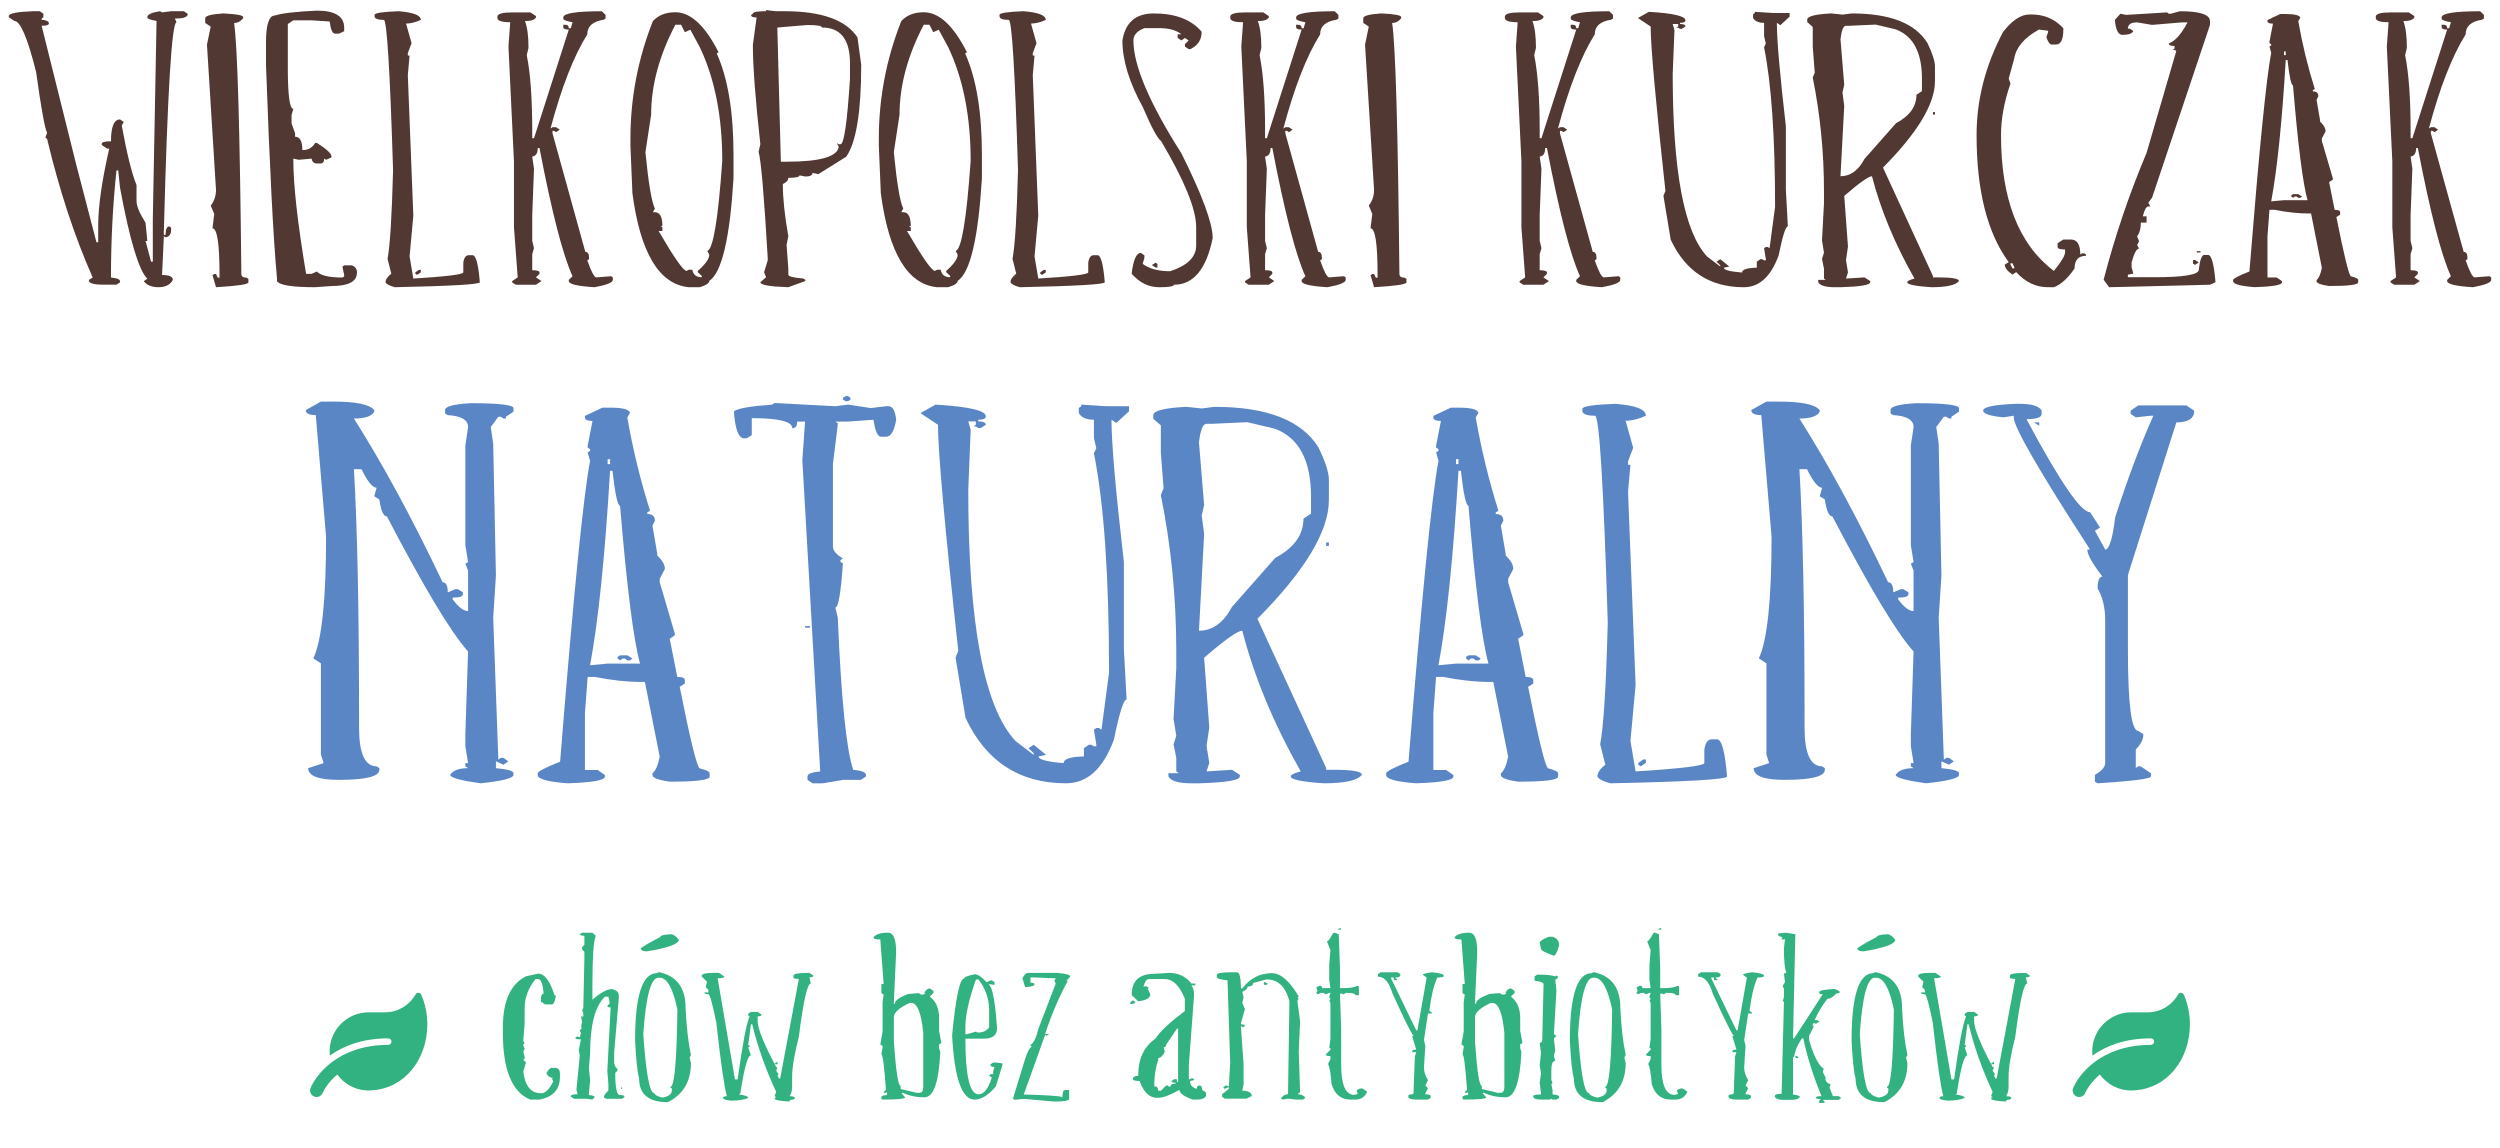 <svg xmlns="http://www.w3.org/2000/svg" id="uuid-d0e4062f-3ffd-4f20-bc4e-54ac97811305" width="332.607" height="152.792" viewBox="0 0 332.607 152.792"><defs><style>.uuid-197c5a3a-30a3-48c3-bfba-c7fa9b67759e{fill:#33b281;}.uuid-197c5a3a-30a3-48c3-bfba-c7fa9b67759e,.uuid-a4379ac3-4546-42bc-b7f7-6eb55ef2ad74,.uuid-38baaf0f-3362-4026-bc27-1e13dc2337b7{stroke-width:0px;}.uuid-a4379ac3-4546-42bc-b7f7-6eb55ef2ad74{fill:#5b86c5;}.uuid-38baaf0f-3362-4026-bc27-1e13dc2337b7{fill:#513832;}</style></defs><g id="uuid-a21e5037-9830-4ec1-b3e6-12aa32684cd4"><path class="uuid-38baaf0f-3362-4026-bc27-1e13dc2337b7" d="m4.336,1.494h.967l.469.332v.469l-.234.176v.156c.644.052.967.215.967.488,0,.208-.322.312-.967.312l4.6,18.457,2.695,10.352h.234v-2.266c0-2.526.488-5.924,1.465-10.195h-.264l-.732-.488v-.156c0-.221.41-.332,1.23-.332,0-1.94.4-2.91,1.201-2.91l.498.332-.264.488c.684,3.75,1.337,6.387,1.963,7.91v2.109c0,.677.4,1.647,1.201,2.91l.234,2.422h-.234l.732,2.754h.234v-5.664l.498-26.367c-.82-.13-1.23-.293-1.23-.488,0-.364.566-.631,1.699-.801l.264.156,1.201-.156h1.699l.498.332v.156c-.098.326-.664.488-1.699.488l.234.488c-.644,0-1.211,9.323-1.699,27.969v.332h.234c0-.755.166-1.133.498-1.133l.234.156v.332c0,.56-.245.879-.732.957l-.234-.156v.156l-.234,5.019c.957,0,1.435.215,1.435.644-.333.651-.977.977-1.934.977-.879,0-1.523-.267-1.934-.801l.469-.332c-1.133-1.12-2.344-5.163-3.633-12.129l-.234-2.266h-.234c-.488,4.583-.732,9.33-.732,14.238.801.078,1.201.241,1.201.488v.156l-.469.312h-1.699c-1.191,0-1.846-.156-1.963-.469v-.176l.498-.312c-2.422-5.481-4.443-11.627-6.064-18.438l-.234-.176.234-.644c-.293-.495-.781-3.19-1.465-8.086C3.672,5.048,2.705,2.783,1.904,2.783l-.732-.488v-.156c0-.352,1.055-.566,3.164-.644Z"></path><path class="uuid-38baaf0f-3362-4026-bc27-1e13dc2337b7" d="m29.707,1.787c1.758.078,2.637.241,2.637.488v.156c-.333.417-.732.625-1.201.625.449,2.982.771,14.115.967,33.398,0,.326.234.488.703.488l.234.156v.469c0,.261-1.435.476-4.307.644l-.469-1.602.234-.156h.234l.234.488h.234v-.332c0-4.153-.312-6.231-.938-6.231l.234-1.914-.469-1.113c.469-.599.703-1.295.703-2.09l-1.201-19.316.498-2.402-.732-.488v-.625c0-.325.801-.54,2.402-.644Z"></path><path class="uuid-38baaf0f-3362-4026-bc27-1e13dc2337b7" d="m42.158,1.415c2.421,0,3.633.755,3.633,2.266v.469l-.703.332h-.498c-.352,0-.596-.54-.732-1.621l-2.402-.156h-2.432l-.732.488v5.801c0,3.659.244,5.488.732,5.488l-.234.82v1.113l.469,1.309v.469c.644,0,.967.593.967,1.777.781,0,1.348-.319,1.699-.957h.234c1.289.82,1.934,1.413,1.934,1.777v.156l-.703.312-.264-.156c0,.43-.157.644-.469.644h-.498c-.391,0-.625-.215-.703-.644l-1.699.156-.732-.156v.156c0,3.347.566,8.405,1.699,15.176h.732l.703-.312c.488.534,1.621.801,3.398.801l.234-.156v-.176l-.234-1.113.234-.176h.967c.488.117.732.443.732.977,0,1.185-1.133,1.777-3.398,1.777l-2.168.156c-3.028,0-4.717-.267-5.068-.801v-.332c-.488-5.247-.977-14.713-1.465-28.398v-3.066c0-2.37.4-3.555,1.201-3.555.918-.299,2.773-.514,5.566-.644Z"></path><path class="uuid-38baaf0f-3362-4026-bc27-1e13dc2337b7" d="m53.027,1.494c1.973.156,2.959.54,2.959,1.152-.703.326-1.358.488-1.963.488l.732,2.617-.498,1.309v.332h.234l-.234,2.617.732,18.691-.498,5.41.498,2.949c4.434-.273,6.65-.547,6.65-.82v-1.309c.098-.651.341-.977.732-.977h.498c.449,0,.771,1.198.967,3.594,0,.287-3.769.508-11.309.664-.743-.208-1.153-.43-1.23-.664,0-.364.253-.742.762-1.133l-.498-1.973c.332-1.758.576-5.69.732-11.797-.41-13.333-.82-20-1.23-20-.82,0-1.23-.163-1.23-.488v-.176c0-.247,1.065-.41,3.193-.488Zm2.695,34.414h.264v.332l-.498.332-.234-.156v-.176l.469-.332Z"></path><path class="uuid-38baaf0f-3362-4026-bc27-1e13dc2337b7" d="m80.068,1.494l.498.488v.488l-.264.156c-1.446.222-2.168.873-2.168,1.953-1.797,2.865-3.428,7.038-4.893,12.52l.264-.176h.469l.498.332-.498.332-.234-.176h-.234v.332l4.365,15.762c.332,0,.498.267.498.801v.176l-.234.156c.527,1.511.927,2.266,1.201,2.266l1.963-.156.234.156v.332c0,.352-.81.677-2.432.977-2.285-.143-3.428-.416-3.428-.82v-.156l.498-.488c-1.289-2.825-2.754-8.509-4.394-17.051h-.234c0,.69-.245,1.068-.732,1.133l.234,1.621-.234,6.172v3.418l.234.977-.234.801v2.129c.644,0,.967.104.967.312v.156l-.469.488.732.488-.732.488h-2.695l-.469-.312v-.176l.732-.488-.498-6.66v-8.77l-.732-15.273.234-3.242c-1.036,0-1.602-.163-1.699-.488v-.332c.098-.325.751-.488,1.963-.488h2.432l.732.488v.176c-.176.326-.664.488-1.465.488.312.808.469,1.999.469,3.574l-.234.957c.488,2.383.732,5.742.732,10.078v.977h.234l4.629-14.453c-.488,0-.732-.11-.732-.332v-.312h.264c.312,0,.469.156.469.469h.264l.234-.801c-.82-.143-1.23-.306-1.23-.488v-.156c0-.547,1.709-.82,5.127-.82Z"></path><path class="uuid-38baaf0f-3362-4026-bc27-1e13dc2337b7" d="m89.853,1.63c2.031,0,3.945,1.771,5.742,5.312l-.234.176c1.484,3.308,2.227,7.8,2.227,13.477v3.144c-.488,7.995-1.563,12.539-3.223,13.633,0,.3-.42.58-1.26.84h-1.494c-3.926-.403-6.416-4.564-7.471-12.48l-.264-6.309v-.996c0-5.377.996-10.586,2.988-15.625.722-.781,1.718-1.172,2.988-1.172Zm0,1.66c-2.149,4.102-3.223,8.093-3.223,11.973l-.762,5c.41,4.141.83,6.634,1.26,7.481l-.264.488h.264c.664,0,.996.612.996,1.836h-.264l.264.156v.508h-.498c2.051,3.542,3.291,5.312,3.721,5.312l.264-.156h.498c.117.664.537.996,1.26.996v-.176l-.527-.488v-.176c1.015-.898,1.523-1.614,1.523-2.148l-.264-.508c.781-.221,1.445-4.212,1.992-11.973,0-5.911-.996-10.957-2.988-15.137l-1.26-2.324-.732.332-.498-.996h-.762Z"></path><path class="uuid-38baaf0f-3362-4026-bc27-1e13dc2337b7" d="m101.924,1.337l1.23.156h1.23c4.922,0,8.154,1.159,9.697,3.477l.498,3.652c0,6.237-.664,10.312-1.992,12.227l-3.721,2.324-.762-.176c0,.326-.322.488-.967.488l-.762-.156c0,.222-.498.332-1.494.332,0,.326-.245.599-.732.82,0,1.901.244,4.219.732,6.953l-.234,1.152.234,3.144v.82c0,.222.664.391,1.992.508l.264.156v.176l-2.256.82c-2.481-.078-3.721-.299-3.721-.664l.762-.664-.264-.664.498-1.641c-.488-8.411-.898-13.21-1.23-14.395l.234-.996c-.664-5.977-.996-10.384-.996-13.223l.498-3.633c-.488,0-.732-.11-.732-.332l.234-.176c0-.221.586-.332,1.758-.332v-.156Zm1.494,2.324l.469,17.852h.762c4.453,0,6.768-.664,6.943-1.992l-.264-.488.264.156h.234c.469,0,.889-2.917,1.26-8.75v-1.992c0-3.19-1.241-4.785-3.721-4.785,0-.221-.664-.332-1.992-.332l-3.955.332Z"></path><path class="uuid-38baaf0f-3362-4026-bc27-1e13dc2337b7" d="m122.9,1.63c2.031,0,3.945,1.771,5.742,5.312l-.234.176c1.484,3.308,2.227,7.8,2.227,13.477v3.144c-.488,7.995-1.563,12.539-3.223,13.633,0,.3-.42.58-1.26.84h-1.494c-3.926-.403-6.416-4.564-7.471-12.48l-.264-6.309v-.996c0-5.377.996-10.586,2.988-15.625.722-.781,1.718-1.172,2.988-1.172Zm0,1.66c-2.149,4.102-3.223,8.093-3.223,11.973l-.762,5c.41,4.141.83,6.634,1.26,7.481l-.264.488h.264c.664,0,.996.612.996,1.836h-.264l.264.156v.508h-.498c2.051,3.542,3.291,5.312,3.721,5.312l.264-.156h.498c.117.664.537.996,1.26.996v-.176l-.527-.488v-.176c1.015-.898,1.523-1.614,1.523-2.148l-.264-.508c.781-.221,1.445-4.212,1.992-11.973,0-5.911-.996-10.957-2.988-15.137l-1.26-2.324-.732.332-.498-.996h-.762Z"></path><path class="uuid-38baaf0f-3362-4026-bc27-1e13dc2337b7" d="m136.172,1.494c1.973.156,2.959.54,2.959,1.152-.703.326-1.358.488-1.963.488l.732,2.617-.498,1.309v.332h.234l-.234,2.617.732,18.691-.498,5.41.498,2.949c4.434-.273,6.65-.547,6.65-.82v-1.309c.098-.651.341-.977.732-.977h.498c.449,0,.771,1.198.967,3.594,0,.287-3.769.508-11.309.664-.743-.208-1.153-.43-1.23-.664,0-.364.253-.742.762-1.133l-.498-1.973c.332-1.758.576-5.69.732-11.797-.41-13.333-.82-20-1.23-20-.82,0-1.23-.163-1.23-.488v-.176c0-.247,1.065-.41,3.193-.488Zm2.695,34.414h.264v.332l-.498.332-.234-.156v-.176l.469-.332Z"></path><path class="uuid-38baaf0f-3362-4026-bc27-1e13dc2337b7" d="m153.486,1.787c2.89,0,5.019.814,6.387,2.441,0,1.055-.498,1.823-1.494,2.305h-.234l-.498-.332v-.332l.498-.488-.498-.332-.469.332-.498-.332v-.488h.498c-.684-.547-1.67-.82-2.959-.82h-1.963c-.977.378-1.465.925-1.465,1.641,0,3.32,2.128,8.327,6.387,15.02,2.773,5.56,4.16,9.316,4.16,11.27-.84,4.141-2.559,6.211-5.156,6.211,0,.222-.655.332-1.963.332-1.387,0-2.607-.599-3.662-1.797.215-1.849.625-2.773,1.23-2.773l.469.332v.312l-.234.82c.879.651,2.099.977,3.662.977,2.304-.755,3.457-1.895,3.457-3.418v-2.461c0-2.37-1.553-6.178-4.658-11.426-.469-.312-1.289-1.836-2.461-4.57-1.797-3.255-2.695-6.198-2.695-8.828.391-2.396,1.777-3.594,4.16-3.594Zm.264,33.164l.234.156v.488h-.234l-.498-.332.498-.312Z"></path><path class="uuid-38baaf0f-3362-4026-bc27-1e13dc2337b7" d="m177.568,1.494l.498.488v.488l-.264.156c-1.445.222-2.168.873-2.168,1.953-1.797,2.865-3.428,7.038-4.893,12.52l.264-.176h.469l.498.332-.498.332-.234-.176h-.234v.332l4.365,15.762c.332,0,.498.267.498.801v.176l-.234.156c.527,1.511.928,2.266,1.201,2.266l1.963-.156.234.156v.332c0,.352-.81.677-2.432.977-2.285-.143-3.428-.416-3.428-.82v-.156l.498-.488c-1.289-2.825-2.754-8.509-4.394-17.051h-.234c0,.69-.244,1.068-.732,1.133l.234,1.621-.234,6.172v3.418l.234.977-.234.801v2.129c.644,0,.967.104.967.312v.156l-.469.488.732.488-.732.488h-2.695l-.469-.312v-.176l.732-.488-.498-6.66v-8.77l-.732-15.273.234-3.242c-1.036,0-1.602-.163-1.699-.488v-.332c.098-.325.751-.488,1.963-.488h2.432l.732.488v.176c-.176.326-.664.488-1.465.488.312.808.469,1.999.469,3.574l-.234.957c.488,2.383.732,5.742.732,10.078v.977h.234l4.629-14.453c-.488,0-.732-.11-.732-.332v-.312h.264c.312,0,.469.156.469.469h.264l.234-.801c-.82-.143-1.23-.306-1.23-.488v-.156c0-.547,1.709-.82,5.127-.82Z"></path><path class="uuid-38baaf0f-3362-4026-bc27-1e13dc2337b7" d="m183.779,1.787c1.758.078,2.637.241,2.637.488v.156c-.332.417-.732.625-1.201.625.449,2.982.771,14.115.967,33.398,0,.326.234.488.703.488l.234.156v.469c0,.261-1.435.476-4.307.644l-.469-1.602.234-.156h.234l.234.488h.234v-.332c0-4.153-.312-6.231-.938-6.231l.234-1.914-.469-1.113c.469-.599.703-1.295.703-2.09l-1.201-19.316.498-2.402-.732-.488v-.625c0-.325.801-.54,2.402-.644Z"></path><path class="uuid-38baaf0f-3362-4026-bc27-1e13dc2337b7" d="m214.102,1.494l.498.488v.488l-.264.156c-1.445.222-2.168.873-2.168,1.953-1.797,2.865-3.428,7.038-4.893,12.52l.264-.176h.469l.498.332-.498.332-.234-.176h-.234v.332l4.365,15.762c.332,0,.498.267.498.801v.176l-.234.156c.527,1.511.928,2.266,1.201,2.266l1.963-.156.234.156v.332c0,.352-.81.677-2.432.977-2.285-.143-3.428-.416-3.428-.82v-.156l.498-.488c-1.289-2.825-2.754-8.509-4.394-17.051h-.234c0,.69-.244,1.068-.732,1.133l.234,1.621-.234,6.172v3.418l.234.977-.234.801v2.129c.644,0,.967.104.967.312v.156l-.469.488.732.488-.732.488h-2.695l-.469-.312v-.176l.732-.488-.498-6.66v-8.77l-.732-15.273.234-3.242c-1.035,0-1.602-.163-1.699-.488v-.332c.098-.325.752-.488,1.963-.488h2.432l.732.488v.176c-.176.326-.664.488-1.465.488.312.808.469,1.999.469,3.574l-.234.957c.488,2.383.732,5.742.732,10.078v.977h.234l4.629-14.453c-.488,0-.732-.11-.732-.332v-.312h.264c.312,0,.469.156.469.469h.264l.234-.801c-.82-.143-1.23-.306-1.23-.488v-.156c0-.547,1.709-.82,5.127-.82Z"></path><path class="uuid-38baaf0f-3362-4026-bc27-1e13dc2337b7" d="m219.375,1.572c3.242.195,4.863.573,4.863,1.133,0,.222-.244.332-.732.332v.156c.488,0,.732.111.732.332l-.498.312h-.234l-.234-.156h-.264l.264-.156v-.332h-.732l.234.82-.234,5.82c0,12.969,1.533,21.074,4.6,24.316l1.728,1.309v-.156l-.498-.488.498-.332,1.201.977-.732.156c0,.3.81.515,2.432.644,0-.403.654-.618,1.963-.644v-.801l.469-.332h.234l.264.156h.234v-.156l-.234-1.465.234-.156h.234l.264.156.732-5.508c0-9.284-.488-16.36-1.465-21.23l.234-.488-.234-.977v-1.777c-.723,0-1.211-.215-1.465-.644v-.488l.234-.176v-.156l2.432.156h2.197v.488l-1.23,1.133-.469-.312c0,2.253.4,6.843,1.201,13.77v8.438l.264,4.863c-.293,0-.703,1.296-1.23,3.887-1.035,2.812-2.578,4.219-4.629,4.219-4.512,0-7.754-2.109-9.727-6.328l-.967-5.84.264-.644c-1.309-11.992-1.963-19.284-1.963-21.875l-1.699-1.133,1.465-.82Z"></path><path class="uuid-38baaf0f-3362-4026-bc27-1e13dc2337b7" d="m243.633,1.787l1.494.156,1.23-.156c5.098,0,8.457,1.315,10.078,3.945.664,1.38.996,2.416.996,3.106v1.973c0,3.008-2.305,6.836-6.914,11.484l6.65,14.434v.176h.732c1.816,0,2.725.163,2.725.488-.43.547-1.66.82-3.691.82-2.129-.143-3.193-.364-3.193-.664,0-.156.322-.319.967-.488-2.617-4.609-4.502-9.147-5.654-13.613-.449,0-1.68.873-3.691,2.617l.498,6.738-.264,1.797.264,1.641-.264.82,2.461-.156.762.488v.156c0,.365-1.318.586-3.955.664h-.732c-1.25,0-1.992-.221-2.227-.664v-.312h.996l-.234-.176v-1.309l-.264-1.309.264-.82-.264-1.641.264-4.922v-1.641c0-5.13-.498-10.163-1.494-15.098l.264-.664-.264-3.438v-2.637l-.732-.644v-.332c0-.442,1.065-.716,3.193-.82Zm2.461,1.641h-.498c-.352,0-.596.599-.732,1.797l.498,6.074-.234.996.234,1.797-.498,9.355c1.309,0,2.373-.768,3.193-2.305l4.189-4.746c1.816-.963,2.725-2.227,2.725-3.789l.732-.488v-1.641c0-3.489-1.152-5.677-3.457-6.562l-2.695-.644-3.457.156Zm11.074,11.484h.264v.332h-.264v-.332Z"></path><path class="uuid-38baaf0f-3362-4026-bc27-1e13dc2337b7" d="m270,1.923h.234c1.738,0,3.164.612,4.277,1.836v.176c0,1.328-.332,1.992-.996,1.992h-.527c-.273,0-.518-.332-.732-.996l.234-.664v-.176l-1.23-.156c-1.934,1.068-3.027,2.351-3.281,3.848l-.732,2.676.234.664c-.84,2.396-1.26,4.681-1.26,6.856,0,8.503,2.344,14.525,7.031,18.066.996-1.211,1.494-2.051,1.494-2.519v-.332c-.664,0-.996-.11-.996-.332v-.508l.762-.488h.996c.84,0,1.26.664,1.26,1.992l.234-.156h.264l.264.156v.176c-1.016,0-1.523.56-1.523,1.68-.879,1.302-1.797,2.136-2.754,2.5h-.762c-1.621,0-3.037-.67-4.248-2.012l-.498.332c-.684-.469-1.025-.911-1.025-1.328l.527-.332c-2.852-3.88-4.277-9.512-4.277-16.895,0-4.7,1.172-9.271,3.516-13.711,1.211-1.562,2.383-2.344,3.516-2.344Zm-2.519,33.105v.176l.264.508h.234v-.176l-.234-.508h-.264Z"></path><path class="uuid-38baaf0f-3362-4026-bc27-1e13dc2337b7" d="m290.039,1.494c2.656,0,3.984.443,3.984,1.328v.488l-7.705,22.988-.498.664.264.508h-.264c-.273,0-.518.436-.732,1.309h.498v.84h-.762c0,.781-.166,1.387-.498,1.816l.264.664-.264.488.264.488c-.332,0-.664.612-.996,1.836v.664l.234.82-.732.156v.332h3.486c3.965,0,5.947-.332,5.947-.996.156-1.315.4-1.973.732-1.973h.498c.469,0,.801,1.211.996,3.633l-.732.332-13.418.332-.732-.996c1.484-5.729,3.389-11.354,5.713-16.875l3.955-13.555-.234-.156h-.264l.264-.176v-.332c-.508,0-.762-.11-.762-.332.859-.338,1.69-1.276,2.49-2.812h-.732l-3.984.332-1.992-.332c-.82,0-1.23.28-1.23.84h.264l.469.312c-.156.339-.644.508-1.465.508-.547,0-.879-.664-.996-1.992l.732-.82.762.156,5.449-.332.234.176h.264l1.23-.332Zm1.728,33.086h.264l.498.332-.498.332-.264-.176v-.488Zm.498-1.172h.498v.176h-.498v-.176Z"></path><path class="uuid-38baaf0f-3362-4026-bc27-1e13dc2337b7" d="m303.369,1.865h.732c1.191,0,1.836.163,1.934.488l-.264.469c.527,3.034,1.26,6.042,2.197,9.023l-.264.156v.156c.488,0,.732.215.732.644l-.234.488.469,2.734v.156c.488.456.732.886.732,1.289l-.498.957v.332l1.465,4.981v.156l-.498.332.732,3.691c.488,0,.732.104.732.312v.332l-.498.312c1.016,5.104,1.66,7.734,1.934,7.891.644.156.967.319.967.488v.312c0,.326-1.289.488-3.867.488-1.113-.156-1.67-.371-1.67-.644v-.156c.312-.26.547-.801.703-1.621l-1.435-7.227h-.234c-1.465,0-2.998-.163-4.6-.488h-.703l-.264,3.535v5.469h1.23l.703.488v.156c0,.352-1.201.566-3.603.644-1.934-.143-2.9-.41-2.9-.801v-.156c0-.182.723-.56,2.168-1.133,1.289-16.081,2.256-25.781,2.9-29.102l-.234-.82.234-.156v-.156l-.234-.156v-.176l.469-2.402c-.488,0-.732-.11-.732-.332v-.156l1.699-.801Zm.732,6.113c-.488,8.242-1.133,14.512-1.934,18.809l1.699-.156h3.135c-.625-2.239-1.27-7.331-1.934-15.273-.234,0-.478-1.126-.732-3.379h-.234Zm-.234-1.133v.488h.234v-.488h-.234Zm1.904,18.984l.498.312-.234.176h-.264l-.234-.176h-.234l-.234.176-.234-.176v-.156l.234-.156h.703Z"></path><path class="uuid-38baaf0f-3362-4026-bc27-1e13dc2337b7" d="m329.971,1.494l.498.488v.488l-.264.156c-1.445.222-2.168.873-2.168,1.953-1.797,2.865-3.428,7.038-4.893,12.52l.264-.176h.469l.498.332-.498.332-.234-.176h-.234v.332l4.365,15.762c.332,0,.498.267.498.801v.176l-.234.156c.527,1.511.928,2.266,1.201,2.266l1.963-.156.234.156v.332c0,.352-.81.677-2.432.977-2.285-.143-3.428-.416-3.428-.82v-.156l.498-.488c-1.289-2.825-2.754-8.509-4.394-17.051h-.234c0,.69-.244,1.068-.732,1.133l.234,1.621-.234,6.172v3.418l.234.977-.234.801v2.129c.644,0,.967.104.967.312v.156l-.469.488.732.488-.732.488h-2.695l-.469-.312v-.176l.732-.488-.498-6.66v-8.77l-.732-15.273.234-3.242c-1.035,0-1.602-.163-1.699-.488v-.332c.098-.325.752-.488,1.963-.488h2.432l.732.488v.176c-.176.326-.664.488-1.465.488.312.808.469,1.999.469,3.574l-.234.957c.488,2.383.732,5.742.732,10.078v.977h.234l4.629-14.453c-.488,0-.732-.11-.732-.332v-.312h.264c.312,0,.469.156.469.469h.264l.234-.801c-.82-.143-1.23-.306-1.23-.488v-.156c0-.547,1.709-.82,5.127-.82Z"></path><path class="uuid-a4379ac3-4546-42bc-b7f7-6eb55ef2ad74" d="m42.695,53.429h1.692c2.981,0,4.78.376,5.398,1.128v.215c-.322.609-1.222.913-2.699.913,3.813,5.998,7.748,13.258,11.803,21.78.457,0,.685.448.685,1.343l1.007-.43h.322l.685.43v.242c0,.305-.457.457-1.37.457v.215c.752,1.039,1.437,1.567,2.055,1.585v-5.398l-.362-.913.362-.215-.362-2.256v-13.24l.362-2.471c0-.949-.9-1.477-2.699-1.585l-.362-.215v-.457c0-.483,1.128-.788,3.384-.913,3.813,0,5.72.224,5.72.671v.457l-1.007.671v.242h-.322l-.362-.242h-.322l-1.007,1.37.322,2.229.362,17.537-.362,5.613.685,18.879.322-.242h.362l.644.457-.644.457-1.007-.457v.913c1.557.144,2.336.367,2.336.671v.215c0,.448-1.464.824-4.391,1.128-2.686-.376-4.028-.752-4.028-1.128.376-.591,1.169-.886,2.377-.886l-.362-.242v-.43h.362l-.362-2.256v-1.585l.362-11.011c-2.256-2.506-5.855-8.495-10.796-17.966-.457,0-.792-.752-1.007-2.256l-.685-.43.322-1.128c-.538,0-1.208-.823-2.014-2.471h-1.007c.456,7.717.685,18.871.685,33.462v.913c0,3.438.779,5.156,2.336,5.156l.363.242v.215c0,.895-1.8,1.343-5.398,1.343-2.712,0-4.068-.519-4.068-1.558l2.055-.671-.363-1.128v-12.139l-1.007-.671c1.128-2.399,1.692-7.797,1.692-16.194l-1.37-16.167c-.886,0-1.329-.224-1.329-.671l2.014-1.128Z"></path><path class="uuid-a4379ac3-4546-42bc-b7f7-6eb55ef2ad74" d="m80.158,54.234h1.007c1.638,0,2.524.224,2.658.671l-.362.644c.725,4.172,1.732,8.308,3.022,12.407l-.363.215v.215c.671,0,1.007.295,1.007.886l-.322.671.644,3.76v.215c.671.627,1.007,1.218,1.007,1.772l-.685,1.316v.457l2.014,6.848v.215l-.685.457,1.007,5.076c.671,0,1.007.144,1.007.43v.457l-.685.43c1.397,7.019,2.283,10.635,2.659,10.85.886.215,1.329.439,1.329.671v.43c0,.448-1.772.671-5.317.671-1.531-.215-2.296-.51-2.296-.886v-.215c.429-.358.751-1.101.967-2.229l-1.974-9.937h-.322c-2.014,0-4.123-.224-6.325-.671h-.967l-.362,4.861v7.519h1.692l.967.671v.215c0,.483-1.652.779-4.955.886-2.659-.197-3.988-.564-3.988-1.101v-.215c0-.251.993-.769,2.981-1.558,1.772-22.111,3.102-35.449,3.988-40.015l-.322-1.128.322-.215v-.215l-.322-.215v-.242l.644-3.303c-.671,0-1.007-.152-1.007-.457v-.215l2.336-1.101Zm1.007,8.406c-.672,11.333-1.558,19.954-2.659,25.862l2.337-.215h4.31c-.86-3.079-1.746-10.08-2.659-21.001-.322,0-.658-1.548-1.007-4.646h-.322Zm-.322-1.558v.671h.322v-.671h-.322Zm2.618,26.104l.685.43-.322.242h-.362l-.322-.242h-.322l-.322.242-.322-.242v-.215l.322-.215h.967Z"></path><path class="uuid-a4379ac3-4546-42bc-b7f7-6eb55ef2ad74" d="m103.039,53.617l8.097.43,1.691-.215,3.022.457,2.055-.242h.322c.537,0,.872.6,1.007,1.799-.269,1.504-.712,2.256-1.329,2.256h-.685c-.457,0-.792-.752-1.007-2.256l-3.384.242h-1.691l.322.215v.215l-.644,5.183v11.011c0,.537.443,1.065,1.329,1.585l-.322.215v.242l.322.215c-.269,3.903-.605,5.854-1.007,5.854l.322,1.343c.456,10.832,1.141,17.581,2.054,20.249,1.128.107,1.692.332,1.692.671v.215l-.685.457h-2.377l-2.699.457h-1.329l-.685-.457v-.457c0-.34.564-.564,1.691-.671l-2.377-41.384.363-5.156h-1.048c0,.591-.215.886-.644.886,0-.895-1.799-1.343-5.397-1.343v2.256l-.685.43h-.322c-.752,0-1.208-1.199-1.37-3.599.537-.394,2.229-.689,5.076-.886l.322-.215Zm4.069,29.675h.644v.215h-.644v-.215Zm5.72-30.588l.322.215v.242l-.322.215h-.322l-.362-.215v-.242l.362-.215h.322Z"></path><path class="uuid-a4379ac3-4546-42bc-b7f7-6eb55ef2ad74" d="m124.47,53.831c4.457.269,6.687.788,6.687,1.558,0,.305-.336.457-1.007.457v.215c.671,0,1.007.152,1.007.457l-.685.43h-.322l-.322-.215h-.363l.363-.215v-.457h-1.007l.322,1.128-.322,8.003c0,17.832,2.108,28.977,6.325,33.435l2.377,1.799v-.215l-.685-.671.685-.457,1.652,1.343-1.007.215c0,.412,1.114.708,3.343.886,0-.555.9-.85,2.699-.886v-1.101l.644-.457h.322l.362.215h.322v-.215l-.322-2.014.322-.215h.322l.363.215,1.007-7.573c0-12.765-.672-22.496-2.015-29.192l.322-.671-.322-1.343v-2.444c-.994,0-1.665-.295-2.014-.886v-.671l.322-.242v-.215l3.343.215h3.021v.671l-1.691,1.558-.644-.43c0,3.098.55,9.409,1.651,18.933v11.602l.362,6.687c-.402,0-.967,1.782-1.691,5.344-1.424,3.867-3.545,5.801-6.365,5.801-6.203,0-10.662-2.9-13.374-8.701l-1.329-8.03.362-.886c-1.799-16.489-2.699-26.515-2.699-30.078l-2.336-1.558,2.014-1.128Z"></path><path class="uuid-a4379ac3-4546-42bc-b7f7-6eb55ef2ad74" d="m157.824,54.127l2.055.215,1.692-.215c7.009,0,11.628,1.809,13.857,5.425.913,1.898,1.37,3.321,1.37,4.27v2.712c0,4.136-3.169,9.399-9.507,15.791l9.145,19.846v.242h1.007c2.497,0,3.746.224,3.746.671-.591.752-2.282,1.128-5.075,1.128-2.928-.197-4.391-.501-4.391-.913,0-.215.442-.439,1.329-.671-3.6-6.338-6.19-12.577-7.775-18.718-.618,0-2.31,1.2-5.076,3.599l.685,9.265-.362,2.471.362,2.256-.362,1.128,3.384-.215,1.047.671v.215c0,.501-1.813.806-5.438.913h-1.007c-1.719,0-2.739-.304-3.062-.913v-.43h1.37l-.322-.242v-1.799l-.362-1.799.362-1.128-.362-2.256.362-6.768v-2.256c0-7.054-.685-13.974-2.055-20.759l.363-.913-.363-4.727v-3.626l-1.007-.886v-.457c0-.608,1.463-.984,4.391-1.128Zm3.384,2.256h-.685c-.483,0-.819.824-1.007,2.471l.685,8.352-.322,1.37.322,2.471-.685,12.864c1.799,0,3.263-1.056,4.391-3.169l5.761-6.526c2.497-1.325,3.746-3.062,3.746-5.21l1.007-.671v-2.256c0-4.798-1.585-7.806-4.753-9.023l-3.706-.886-4.754.215Zm15.227,15.791h.362v.457h-.362v-.457Z"></path><path class="uuid-a4379ac3-4546-42bc-b7f7-6eb55ef2ad74" d="m193.032,54.234h1.007c1.638,0,2.523.224,2.658.671l-.362.644c.725,4.172,1.732,8.308,3.022,12.407l-.363.215v.215c.672,0,1.008.295,1.008.886l-.322.671.644,3.76v.215c.671.627,1.007,1.218,1.007,1.772l-.685,1.316v.457l2.014,6.848v.215l-.685.457,1.007,5.076c.671,0,1.008.144,1.008.43v.457l-.685.43c1.397,7.019,2.282,10.635,2.659,10.85.886.215,1.329.439,1.329.671v.43c0,.448-1.772.671-5.317.671-1.53-.215-2.296-.51-2.296-.886v-.215c.429-.358.751-1.101.967-2.229l-1.975-9.937h-.322c-2.014,0-4.122-.224-6.324-.671h-.967l-.362,4.861v7.519h1.692l.967.671v.215c0,.483-1.652.779-4.955.886-2.659-.197-3.988-.564-3.988-1.101v-.215c0-.251.993-.769,2.981-1.558,1.773-22.111,3.103-35.449,3.988-40.015l-.322-1.128.322-.215v-.215l-.322-.215v-.242l.644-3.303c-.671,0-1.007-.152-1.007-.457v-.215l2.337-1.101Zm1.007,8.406c-.672,11.333-1.558,19.954-2.659,25.862l2.337-.215h4.31c-.859-3.079-1.745-10.08-2.658-21.001-.322,0-.658-1.548-1.007-4.646h-.322Zm-.322-1.558v.671h.322v-.671h-.322Zm2.618,26.104l.685.43-.322.242h-.362l-.322-.242h-.322l-.322.242-.322-.242v-.215l.322-.215h.967Z"></path><path class="uuid-a4379ac3-4546-42bc-b7f7-6eb55ef2ad74" d="m214.905,53.724c2.713.215,4.068.743,4.068,1.585-.967.448-1.866.671-2.698.671l1.007,3.599-.685,1.799v.457h.322l-.322,3.599,1.007,25.701-.685,7.439.685,4.055c6.096-.376,9.145-.752,9.145-1.128v-1.799c.134-.895.47-1.343,1.007-1.343h.685c.618,0,1.06,1.647,1.33,4.941,0,.394-5.184.698-15.55.913-1.02-.286-1.585-.591-1.692-.913,0-.501.35-1.02,1.048-1.558l-.685-2.712c.456-2.417.792-7.824,1.007-16.221-.564-18.333-1.128-27.5-1.692-27.5-1.127,0-1.691-.224-1.691-.671v-.242c0-.34,1.464-.564,4.391-.671Zm3.706,47.319h.362v.457l-.685.457-.322-.215v-.242l.644-.457Z"></path><path class="uuid-a4379ac3-4546-42bc-b7f7-6eb55ef2ad74" d="m235.007,53.429h1.692c2.981,0,4.78.376,5.397,1.128v.215c-.322.609-1.222.913-2.698.913,3.812,5.998,7.747,13.258,11.803,21.78.456,0,.685.448.685,1.343l1.008-.43h.322l.685.43v.242c0,.305-.457.457-1.37.457v.215c.752,1.039,1.437,1.567,2.055,1.585v-5.398l-.362-.913.362-.215-.362-2.256v-13.24l.362-2.471c0-.949-.9-1.477-2.699-1.585l-.362-.215v-.457c0-.483,1.128-.788,3.384-.913,3.813,0,5.721.224,5.721.671v.457l-1.008.671v.242h-.322l-.362-.242h-.322l-1.007,1.37.322,2.229.362,17.537-.362,5.613.685,18.879.322-.242h.362l.644.457-.644.457-1.007-.457v.913c1.558.144,2.337.367,2.337.671v.215c0,.448-1.465.824-4.392,1.128-2.686-.376-4.028-.752-4.028-1.128.376-.591,1.168-.886,2.377-.886l-.362-.242v-.43h.362l-.362-2.256v-1.585l.362-11.011c-2.256-2.506-5.854-8.495-10.796-17.966-.457,0-.792-.752-1.007-2.256l-.685-.43.322-1.128c-.537,0-1.208-.823-2.014-2.471h-1.007c.456,7.717.685,18.871.685,33.462v.913c0,3.438.778,5.156,2.336,5.156l.363.242v.215c0,.895-1.8,1.343-5.398,1.343-2.713,0-4.068-.519-4.068-1.558l2.055-.671-.363-1.128v-12.139l-1.007-.671c1.128-2.399,1.692-7.797,1.692-16.194l-1.37-16.167c-.886,0-1.329-.224-1.329-.671l2.014-1.128Z"></path><path class="uuid-a4379ac3-4546-42bc-b7f7-6eb55ef2ad74" d="m268.24,53.724h.363c1.718,0,2.725.305,3.021.913v.43c0,.466-.671.698-2.014.698,4.404,8.254,7.224,12.38,8.459,12.38l1.329,2.041-.685.43,1.37,2.498c.537,0,.98-1.432,1.329-4.297,1.665-5.156,3.356-9.659,5.075-13.508h-.322l-2.014.215-.685-.457v-.43l1.007-.698h6.405l1.047.698c0,1.039-.792,1.558-2.376,1.558l-6.445,20.303v9.91c0,7.215.456,10.823,1.369,10.823l.685.457c0,.681-.336,1.352-1.007,2.014v2.471l.322-.215h.322l1.369.913v.43c0,.305-2.363.609-7.09.913l-.362-.215v-.913c.913-.519,1.37-1.047,1.37-1.585v-18.933c0-1.719-.336-3.142-1.008-4.27,0-1.056.215-1.585.644-1.585-1.343-1.736-2.014-2.936-2.014-3.599h.362c-6.768-10.438-10.151-16.301-10.151-17.59v-.215l-1.369.215c-1.8-.179-2.699-.474-2.699-.886,0-.501,1.464-.806,4.391-.913Zm2.377,2.471h.685v.457l-.685-.457Z"></path><path class="uuid-197c5a3a-30a3-48c3-bfba-c7fa9b67759e" d="m56.853,136.258c0,4.669-2.993,8.483-7.245,8.792-2.191.233-3.86-.902-4.737-2.091-1.381,1.157-1.907,2.356-1.947,2.454-.184.439-.688.653-1.132.469-.442-.181-.653-.685-.474-1.127.639-1.568,3.526-5.742,10.335-5.742.238,0,.433-.195.433-.433s-.195-.433-.433-.433c-3.537,0-6.032,1.051-7.76,2.289-.019-.184-.041-.366-.041-.555,0-2.871,2.329-5.2,5.2-5.2h2.167c1.717,0,3.22-.91,4.06-2.37.181-.32.615-.306.766.033.515,1.148.807,2.557.807,3.916Z"></path><path class="uuid-197c5a3a-30a3-48c3-bfba-c7fa9b67759e" d="m71.604,129.532c.845,0,1.571.965,2.178,2.893h.179c-.119.802-.298,1.203-.536,1.203h-.911l-.536-.357v-.488c.024-.397.143-.595.357-.595-.119-1.286-.363-1.929-.732-1.929h-.357c-.964,1.198-1.446,2.484-1.446,3.856v2.048l-.179,2.297.179.357-.179.119v.119l.179.488-.179.356.179.727v.238l-.179.119.357.368-.357,1.203c.226,1.928,1.012,2.893,2.357,2.893h.179c.512-.127.994-.651,1.446-1.571l-.179-.357.179-.119c-.405,0-.709-.202-.911-.607.25-.483.494-.726.732-.726h.536c.357.087.536.329.536.726v.488c0,1.65-.905,2.654-2.714,3.012h-1.25c-2.417-1.023-3.624-3.956-3.624-8.797v-.845c0-3.484,1.023-5.738,3.071-6.762l1.625-.357Z"></path><path class="uuid-197c5a3a-30a3-48c3-bfba-c7fa9b67759e" d="m77.443,124.092h1.375l.446.404c-.298.738-.446,2.869-.446,6.393v2.119c1.083-.944,1.946-1.417,2.589-1.417.607.143.911.413.911.81v.512l-.607,7.095v1.321c0,.35.148.65.446.904v.203l-.304.31c0,1.96.203,2.939.607,2.939.404,0,.607.067.607.203v.095l-.304.202h-2.124l-.304-.202c0-.214.202-.516.607-.904v-.81l-.143-1.833.446-8.404c-.298,0-.446-.067-.446-.202l.303-.31v-.202l-.161-.715h-.464c-1.31,1.262-1.964,3.766-1.964,7.512l-.161,2.023.161,1.619-.161,1.618v.31c.512.048.768.147.768.298l-.303.31-.768-.107h-1.661l-.464-.297c0-.207.303-.31.911-.31l-.143-.607.446-4.56-.143-.714.303-1.416c-.512,0-.768-.067-.768-.203l.304-.202.161.107h.143l.161-.512-.161-.405.304-.31-.143-.095.143-.715-.143-.702h.304v-.512l-.161-.298.161-.31.143-6.487v-1.012l-.304-.31v-.297l.304-.31v-1.215c-.405,0-.607-.067-.607-.202l.304-.202Zm5.178,20.581h.143v.202h-.143v-.202Z"></path><path class="uuid-197c5a3a-30a3-48c3-bfba-c7fa9b67759e" d="m87.764,129.354c2.297.523,3.446,2.095,3.446,4.714.119,2.531.357,4.626.714,6.285l-.179.356.179.727c0,2.428-1.024,4.162-3.071,5.201-2.547,0-3.821-1.047-3.821-3.142-.238-.842-.417-2.532-.536-5.071,0-5.968.964-8.952,2.893-8.952l.196-.118h.179Zm2.553-4.298l-.018.071c-.19.532-1.619,1.017-4.285,1.452l-.536-.083-.25-.262c.047-.159.916-.683,2.607-1.571.083-.222.583-.346,1.5-.369.321.048.648.302.982.762Zm-4.732,12.511c.357,5.238.839,7.856,1.446,7.856.084.246.447.448,1.089.607.845-.159,1.268-.48,1.268-.965v-.237l-.178-.119v-.131c.523,0,.827-3.425.911-10.273-.584-2.816-1.369-4.226-2.357-4.226h-.179c-.988,0-1.655,2.496-2,7.487Z"></path><path class="uuid-197c5a3a-30a3-48c3-bfba-c7fa9b67759e" d="m94.763,129.437h.893l.714.476c0,.159-.298.238-.893.238l2.304,13.451h.357c.619-4.523,1.148-7.316,1.589-8.38l-.179-.119v-.238l.357-.238h.893l.518.357c0,.159-.173.238-.518.238v.595c0,1.008.821,3.052,2.464,6.131l.179.119-.179.356.357.584h-.178l.178.476h.179l2.482-13.225-.714-.107v-.356c0-.238.649-.357,1.946-.357h.179l.536.357c0,.158-.179.237-.536.237l.179.821c-.464,0-.994,2.361-1.589,7.083-.595,2.35-.893,4.119-.893,5.31v1.297c0,.564-.113.996-.339,1.298.464,0,.696.079.696.238,0,.158-.179.237-.536.237l-.161.119v.119c-1.31-.079-1.964-.198-1.964-.357v-.118l.179-.119-.179-.119v-.107l.179-.476c-1.417-3.04-2.476-6.031-3.178-8.976h-.179l-.357,2.714.179.119v.119l-.179.119.357,1.059c-.428,0-.899,1.695-1.411,5.083l-.178.119c.821.103,1.232.258,1.232.465-.571.237-1.339.356-2.303.356-.703-.079-1.054-.198-1.054-.356,0-.159.172-.238.518-.238-.346-1.175-.816-4.44-1.411-9.797-.512-2.516-.863-3.773-1.054-3.773-.357,0-.536-.079-.536-.238h.536v-.357l-.357-.345.178-.714-.714-.703v-.118c.071-.238.541-.357,1.411-.357Zm8.678,11.809v.345h-.357v-.106l.357-.238Z"></path><path class="uuid-197c5a3a-30a3-48c3-bfba-c7fa9b67759e" d="m118.171,124.092c.702,0,1.054.869,1.054,2.606l-.304,6.631v.202h.143c0-.436.607-.869,1.821-1.298l1.357-.106.286.202h.303l.161-.096h.143l-.143-.106v-.096c.19-.31.393-.479.607-.512h.143l.447.31v.298l-.447.404v.096c.797.618,1.197,1.559,1.197,2.821v1.702l.303,1.606-.303.202v.5l.161.5c-.191,4.023-.893,6.035-2.107,6.035-1.071,0-2.03-.202-2.875-.606h-.143v.095l.446.512c0,.198-1,.298-3,.298l-.161-.096v-.202c0-.183.25-.285.75-.31v-.393l-.143.096h-.304v-.096l.304-.31c-.227-3.143-.429-4.714-.607-4.714l.161-.904v-.202l-.303-.203.303-1.714v-3.916l.143-1-.304-.202v-1.202h.304l-.446-5.929c-.607,0-.911-.099-.911-.297.309-.405.964-.607,1.964-.607Zm.75,11.249v3.214c.274,3.952.577,5.928.911,5.928v.405l2.107.5h.446c.297-.04.446-.306.446-.798v-7.143c-.238-2.555-.738-3.893-1.5-4.011h-.304c-1.405.643-2.107,1.277-2.107,1.904Z"></path><path class="uuid-197c5a3a-30a3-48c3-bfba-c7fa9b67759e" d="m129.67,129.616c.416,0,.946.352,1.589,1.06l.518-.238h.179l.357.238v.345h-.178l-.536-.107v.107c.452.373.803,2.294,1.053,5.762,0,.936-.584,1.404-1.75,1.404h-2.464c0,4.936.583,7.404,1.75,7.404.714,0,1.303-.746,1.768-2.238l-.357-.226c0-.159.178-.238.536-.238v-.357l.178-.583c-.357,0-.536-.079-.536-.238v-.119l.357-.226h.357l.875.106v.238l-.875,2.821c-.976,1.175-1.917,1.762-2.821,1.762-1.702,0-2.702-2.856-2.999-8.57.488-5.016,1.018-7.523,1.589-7.523,0-.198.47-.393,1.411-.583Zm.179.702c-.94,2.619-1.411,4.733-1.411,6.345v.94h.179l1.232-.357.161.119h.179c.619,0,1.089-.234,1.411-.702v-2.227c0-1.523-.471-2.897-1.411-4.118h-.339Z"></path><path class="uuid-197c5a3a-30a3-48c3-bfba-c7fa9b67759e" d="m136.741,129.437h3.892c1.179.095,1.768.254,1.768.476l-.518.584h.179c-1.19,2.19-2.196,4.551-3.018,7.082h.536l-.357.238-.179-.119-2.839,7.916c3.059.08,4.773.194,5.142.346,0-.627.119-.94.357-.94h.536v1.178c0,.238-.655.357-1.964.357l-4.071-.357-1.232.119-.178-.119v-.118l1.589-5.19c.31-.96.607-1.512.893-1.654l-.179-.119v-.119c.405-.183.756-.889,1.054-2.119l2.303-6.023-.179-.356.179-.346h-.179l-2.821-.119h-.357v.703c.357,0,.536.079.536.237,0,.183-.417.302-1.25.357l-.357-1.179c.25-.476.488-.714.714-.714Z"></path><path class="uuid-197c5a3a-30a3-48c3-bfba-c7fa9b67759e" d="m150.74,133.091l.357.238-.357.238h-.357v-.238l.357-.238Zm4.768-3.654c1.273,0,2.273.472,2.999,1.416h.536v.238h-.536c.238.302.357.734.357,1.298l-.697,9.309v1.881h.179l.161-.119h.179l.179.119v.119l-.518.119v.119c0,.428.291.741.875.94,0-.309.119-.464.357-.464s.357.194.357.583l.518.357v.464c-.19.318-.601.477-1.232.477h-.536c-1.179-.421-1.768-.853-1.768-1.298-1.25.707-2.19,1.06-2.821,1.06h-.179c-1,0-1.768-.746-2.303-2.237-.584,0-.875-.08-.875-.238v-.119c0-.19.232-.306.696-.346v-.118c0-2.151.768-3.762,2.304-4.833.583-.921,1.88-2.139,3.892-3.654v-1.655c-.702-1.73-1.589-2.595-2.66-2.595h-2.107c-.31,0-.548.317-.714.952v.107l.179-.107h.178l.357.227-.179.119.357.714c0,.5-.536.814-1.607.94l-.875-.821c0-1.889,1-2.833,3-2.833l1.946-.119Zm1.071,7.428l-1.429,2.119c0,.238-.113.356-.339.356l.161.584c-.274.556-.565.833-.875.833v.227c-.357,1.055-.536,2.233-.536,3.535.357,0,.536.198.536.595h.357l.696-.702h.179l.357.227c0-.31.238-.465.714-.465v-.119c-.357,0-.536-.079-.536-.237l.357-.238h.357v.357h.161v-7.071h-.161Z"></path><path class="uuid-197c5a3a-30a3-48c3-bfba-c7fa9b67759e" d="m163.846,129.354h.714c.357,0,.536.714.536,2.143h.179c1.035-1.35,2.352-2.024,3.945-2.024,1.168,0,2.357,1.036,3.572,3.107l-.18.119.18.119-.18.356.357,2.738-.178,3.94.178,5.487-.357.238c.477,0,.834.158,1.072.476l-.357.238h-.893l-1.072-.119-.713.119-.18-.119v-.119c.25-.317.549-.476.893-.476l.18-11.928v-.477c-.512-1.912-1.523-2.868-3.035-2.868l-1.787.476c0,.317-.244.477-.731.477,0,.246-.238.484-.714.714l.178.727-.178.714.357.833-.536,1.905v.119c.357,0,.536.079.536.237l-.179.119h-.178l-.179-.119v.119l.357,5.012v2.631l-.178.833c.845.04,1.268.278,1.268.714l-.732.357h-2.856l-.357-.238v-.356l.893-.715v-.238l-.536.238-.179-.119v-.119l.357-.237.179.119h.179l.179-3.107-.357-10.975c-.953-.08-1.428-.238-1.428-.477v-.238c0-.238.654-.356,1.964-.356Zm4.304,1.309h.178l.357.238-.178.119h-.357v-.357Z"></path><path class="uuid-197c5a3a-30a3-48c3-bfba-c7fa9b67759e" d="m177.63,124.092l.482.214.161,4.417v2.737h.464c.893,0,1.523-.107,1.893-.321l.161.107v1.154h-.465c0-.206-.369-.31-1.106-.31h-.161l-.321.202-.161-.095h-.303l.16,4.726v4.737c0,2.667.577,4,1.732,4l.464-.107-.143-.523.464-.214h.321l.625.428c-.31.699-.833,1.048-1.571,1.048h-.643c-1.238,0-2.077-.667-2.518-2-.131-1.547-.292-2.46-.482-2.737l.321-.631v-.417c-.416,0-.624-.071-.624-.214l.624-.631v-.215h-.16l.16-1.262v-4.726l-.16-.429.16-.107v-.095l-.16-.107v-.107l.16-.523h-.16l-.464.202-.322-.202h-.321l-.464.202-.161-.31.161-.106v-.107l-.161-.417.482-.214c.202,0,.304.107.304.321h1.106l-.16-1.06v-2l.16-1.999-.464-1.155c.154,0,.417-.349.786-1.048l.16-.106h.143Zm.644-.631l.16.107v.107h-.481l.321-.214Z"></path><path class="uuid-197c5a3a-30a3-48c3-bfba-c7fa9b67759e" d="m183.683,129.354h2.268l.357.237v.107c0,.238-.232.357-.696.357l.339.345h-.518v-.345h-.357v.119l3.339,6.892h.161l1.231-7.011-.518-.357c0-.127.404-.242,1.215-.345,1.059.095,1.589.25,1.589.464,0,.159-.292.238-.875.238-.477,1.056-.827,2.535-1.054,4.439l.34.227v.119h-.519l-.535,3.512.179.81-.179,2.809v.119c0,.484.179,1.028.535,1.631l-.356.702.356.346-.356.702v.119c.476,0,.714.079.714.238v.226l-.357.238h-1.571c-.606,0-.958-.115-1.053-.345v-.119c0-.159.172-.238.518-.238l.179-.119v-.119l.178-4.785.179-.583h-.535v-.119c0-.151.179-.227.535-.227l-.535-1.762.179-.107c-.179-.023-1.113-1.893-2.804-5.606-.44-1.483-1.083-2.226-1.929-2.226v-.346l.357-.237Z"></path><path class="uuid-197c5a3a-30a3-48c3-bfba-c7fa9b67759e" d="m195.486,124.092c.702,0,1.053.869,1.053,2.606l-.303,6.631v.202h.143c0-.436.606-.869,1.821-1.298l1.356-.106.286.202h.304l.16-.096h.144l-.144-.106v-.096c.19-.31.394-.479.607-.512h.143l.446.31v.298l-.446.404v.096c.798.618,1.196,1.559,1.196,2.821v1.702l.304,1.606-.304.202v.5l.161.5c-.19,4.023-.893,6.035-2.107,6.035-1.071,0-2.029-.202-2.874-.606h-.144v.095l.446.512c0,.198-1,.298-2.999.298l-.161-.096v-.202c0-.183.25-.285.75-.31v-.393l-.143.096h-.304v-.096l.304-.31c-.227-3.143-.429-4.714-.607-4.714l.161-.904v-.202l-.304-.203.304-1.714v-3.916l.143-1-.304-.202v-1.202h.304l-.446-5.929c-.607,0-.911-.099-.911-.297.31-.405.965-.607,1.965-.607Zm.75,11.249v3.214c.273,3.952.577,5.928.91,5.928v.405l2.107.5h.446c.297-.04.446-.306.446-.798v-7.143c-.238-2.555-.738-3.893-1.5-4.011h-.304c-1.404.643-2.106,1.277-2.106,1.904Z"></path><path class="uuid-197c5a3a-30a3-48c3-bfba-c7fa9b67759e" d="m204.503,129.675h.518c.81,0,1.44.075,1.893.226l.161-.119.178.119v.227l-.339.226.161,1.381-.34,5.845.34.227-.34.345.179,1.607-.179.69.179.69c-.346,0-.518.421-.518,1.262v1.262l.16.452-.16.119.16.798v.571c.583.023.875.139.875.346v.118l-.356.227h-.519l-.16-.119-.179.119h-1.196c-.596,0-.94-.115-1.036-.345v-.119c0-.151.346-.227,1.036-.227v-.107l-.179-1.5.179-1.143-.179-1.143.179-1.606-.179-1.381c.226,0,.339-.111.339-.334l.179-7.451c0-.206-.398-.361-1.196-.465v-.571l.34-.226Zm1.553-5.048h.5c.583.175.875.556.875,1.144-.262.92-.494,1.381-.696,1.381-1.143-.398-1.714-.703-1.714-.917l-.179-.81c0-.206.404-.472,1.214-.798Z"></path><path class="uuid-197c5a3a-30a3-48c3-bfba-c7fa9b67759e" d="m212.127,129.354c2.298.523,3.446,2.095,3.446,4.714.119,2.531.357,4.626.715,6.285l-.179.356.179.727c0,2.428-1.024,4.162-3.071,5.201-2.548,0-3.821-1.047-3.821-3.142-.238-.842-.417-2.532-.536-5.071,0-5.968.965-8.952,2.893-8.952l.197-.118h.178Zm-2.178,8.213c.356,5.238.839,7.856,1.446,7.856.083.246.446.448,1.089.607.845-.159,1.268-.48,1.268-.965v-.237l-.179-.119v-.131c.524,0,.827-3.425.911-10.273-.584-2.816-1.369-4.226-2.357-4.226h-.178c-.988,0-1.655,2.496-2,7.487Z"></path><path class="uuid-197c5a3a-30a3-48c3-bfba-c7fa9b67759e" d="m220.232,124.092l.482.214.161,4.417v2.737h.464c.893,0,1.523-.107,1.893-.321l.161.107v1.154h-.465c0-.206-.369-.31-1.106-.31h-.161l-.321.202-.161-.095h-.303l.16,4.726v4.737c0,2.667.577,4,1.732,4l.464-.107-.143-.523.464-.214h.321l.625.428c-.31.699-.833,1.048-1.571,1.048h-.643c-1.238,0-2.077-.667-2.518-2-.131-1.547-.292-2.46-.482-2.737l.321-.631v-.417c-.416,0-.624-.071-.624-.214l.624-.631v-.215h-.16l.16-1.262v-4.726l-.16-.429.16-.107v-.095l-.16-.107v-.107l.16-.523h-.16l-.464.202-.322-.202h-.321l-.464.202-.161-.31.161-.106v-.107l-.161-.417.482-.214c.202,0,.304.107.304.321h1.106l-.16-1.06v-2l.16-1.999-.464-1.155c.154,0,.417-.349.786-1.048l.16-.106h.143Zm.644-.631l.16.107v.107h-.481l.321-.214Z"></path><path class="uuid-197c5a3a-30a3-48c3-bfba-c7fa9b67759e" d="m226.286,129.354h2.268l.357.237v.107c0,.238-.232.357-.696.357l.339.345h-.518v-.345h-.357v.119l3.339,6.892h.161l1.231-7.011-.518-.357c0-.127.404-.242,1.215-.345,1.059.095,1.589.25,1.589.464,0,.159-.292.238-.875.238-.477,1.056-.827,2.535-1.054,4.439l.34.227v.119h-.519l-.535,3.512.179.81-.179,2.809v.119c0,.484.179,1.028.535,1.631l-.356.702.356.346-.356.702v.119c.476,0,.714.079.714.238v.226l-.357.238h-1.571c-.606,0-.958-.115-1.053-.345v-.119c0-.159.172-.238.518-.238l.179-.119v-.119l.178-4.785.179-.583h-.535v-.119c0-.151.179-.227.535-.227l-.535-1.762.179-.107c-.179-.023-1.113-1.893-2.804-5.606-.44-1.483-1.083-2.226-1.929-2.226v-.346l.357-.237Z"></path><path class="uuid-197c5a3a-30a3-48c3-bfba-c7fa9b67759e" d="m237.643,124.092l1.214.202-.304,13.749v.095h.143l3.804-5.856c-.31,0-.465-.067-.465-.202v-.107c0-.183.661-.317,1.982-.404.452.135.702.27.75.404,0,.135-.149.202-.446.202-.44.477-.846.715-1.215.715-.714.944-1.273,1.885-1.678,2.821.404,0,.606.067.606.202l-.446.31-.16-.107h-.144l-.16.31.16.096v.106l-.606,1.215v.5c.618,2.135,1.273,3.416,1.964,3.845l-.143.404.446.905h-.143c.154.476.404.714.75.714l-.144.5.446,1.119h.769l.285.202v.095l-.285.203h-2.125l.304.297-.161.107h-.607v-.31l.161-.095v-.096c-.405,0-.607-.067-.607-.202s.25-.202.75-.202c-1.106-2.683-1.916-5.246-2.428-7.69h-.144c-.56.731-.916,1.54-1.071,2.429l-.143.107v4.951c.607.065.91.163.91.298-.166.27-.523.405-1.071.405h-1.214c-.535,0-.887-.136-1.054-.405v-.095c0-.207.304-.31.911-.31v-.096l.304-12.13-.161-.106.161-.5v-1.119l-.161-.405.304-.5-.143-1.106.143-.107h.161c-.203-.683-.304-1.762-.304-3.237l.143-1.31-.143.095h-.161l-.143-.095v-.107l.143-.095c-.404-.103-.607-.207-.607-.31v-.203l1.072-.095Zm1.214,16.379h.143l.304.203-.143.095h-.161l-.143-.095v-.203Z"></path><path class="uuid-197c5a3a-30a3-48c3-bfba-c7fa9b67759e" d="m249.606,129.354c2.298.523,3.446,2.095,3.446,4.714.119,2.531.357,4.626.715,6.285l-.179.356.179.727c0,2.428-1.024,4.162-3.071,5.201-2.548,0-3.821-1.047-3.821-3.142-.238-.842-.417-2.532-.536-5.071,0-5.968.965-8.952,2.893-8.952l.197-.118h.178Zm2.554-4.298l-.018.071c-.19.532-1.619,1.017-4.285,1.452l-.536-.083-.25-.262c.048-.159.916-.683,2.606-1.571.084-.222.584-.346,1.5-.369.321.048.649.302.982.762Zm-4.731,12.511c.356,5.238.839,7.856,1.446,7.856.083.246.446.448,1.089.607.845-.159,1.268-.48,1.268-.965v-.237l-.179-.119v-.131c.524,0,.827-3.425.911-10.273-.584-2.816-1.369-4.226-2.357-4.226h-.178c-.988,0-1.655,2.496-2,7.487Z"></path><path class="uuid-197c5a3a-30a3-48c3-bfba-c7fa9b67759e" d="m256.606,129.437h.893l.714.476c0,.159-.297.238-.893.238l2.304,13.451h.356c.619-4.523,1.149-7.316,1.59-8.38l-.179-.119v-.238l.357-.238h.893l.518.357c0,.159-.173.238-.518.238v.595c0,1.008.821,3.052,2.464,6.131l.179.119-.179.356.357.584h-.179l.179.476h.179l2.481-13.225-.714-.107v-.356c0-.238.648-.357,1.946-.357h.178l.536.357c0,.158-.179.237-.536.237l.179.821c-.464,0-.994,2.361-1.589,7.083-.596,2.35-.893,4.119-.893,5.31v1.297c0,.564-.113.996-.34,1.298.465,0,.696.079.696.238,0,.158-.178.237-.535.237l-.161.119v.119c-1.31-.079-1.964-.198-1.964-.357v-.118l.179-.119-.179-.119v-.107l.179-.476c-1.417-3.04-2.476-6.031-3.179-8.976h-.178l-.357,2.714.179.119v.119l-.179.119.357,1.059c-.429,0-.899,1.695-1.411,5.083l-.179.119c.821.103,1.232.258,1.232.465-.571.237-1.339.356-2.304.356-.702-.079-1.053-.198-1.053-.356,0-.159.172-.238.518-.238-.346-1.175-.815-4.44-1.411-9.797-.512-2.516-.863-3.773-1.053-3.773-.357,0-.536-.079-.536-.238h.536v-.357l-.357-.345.179-.714-.715-.703v-.118c.071-.238.542-.357,1.411-.357Zm8.678,11.809v.345h-.357v-.106l.357-.238Z"></path><path class="uuid-197c5a3a-30a3-48c3-bfba-c7fa9b67759e" d="m291.353,136.258c0,4.669-2.993,8.483-7.245,8.792-2.191.233-3.86-.902-4.737-2.091-1.381,1.157-1.907,2.356-1.947,2.454-.184.439-.688.653-1.132.469-.442-.181-.653-.685-.474-1.127.639-1.568,3.526-5.742,10.335-5.742.238,0,.433-.195.433-.433s-.195-.433-.433-.433c-3.537,0-6.032,1.051-7.76,2.289-.019-.184-.041-.366-.041-.555,0-2.871,2.329-5.2,5.2-5.2h2.167c1.717,0,3.22-.91,4.06-2.37.181-.32.615-.306.766.033.515,1.148.807,2.557.807,3.916Z"></path></g></svg>